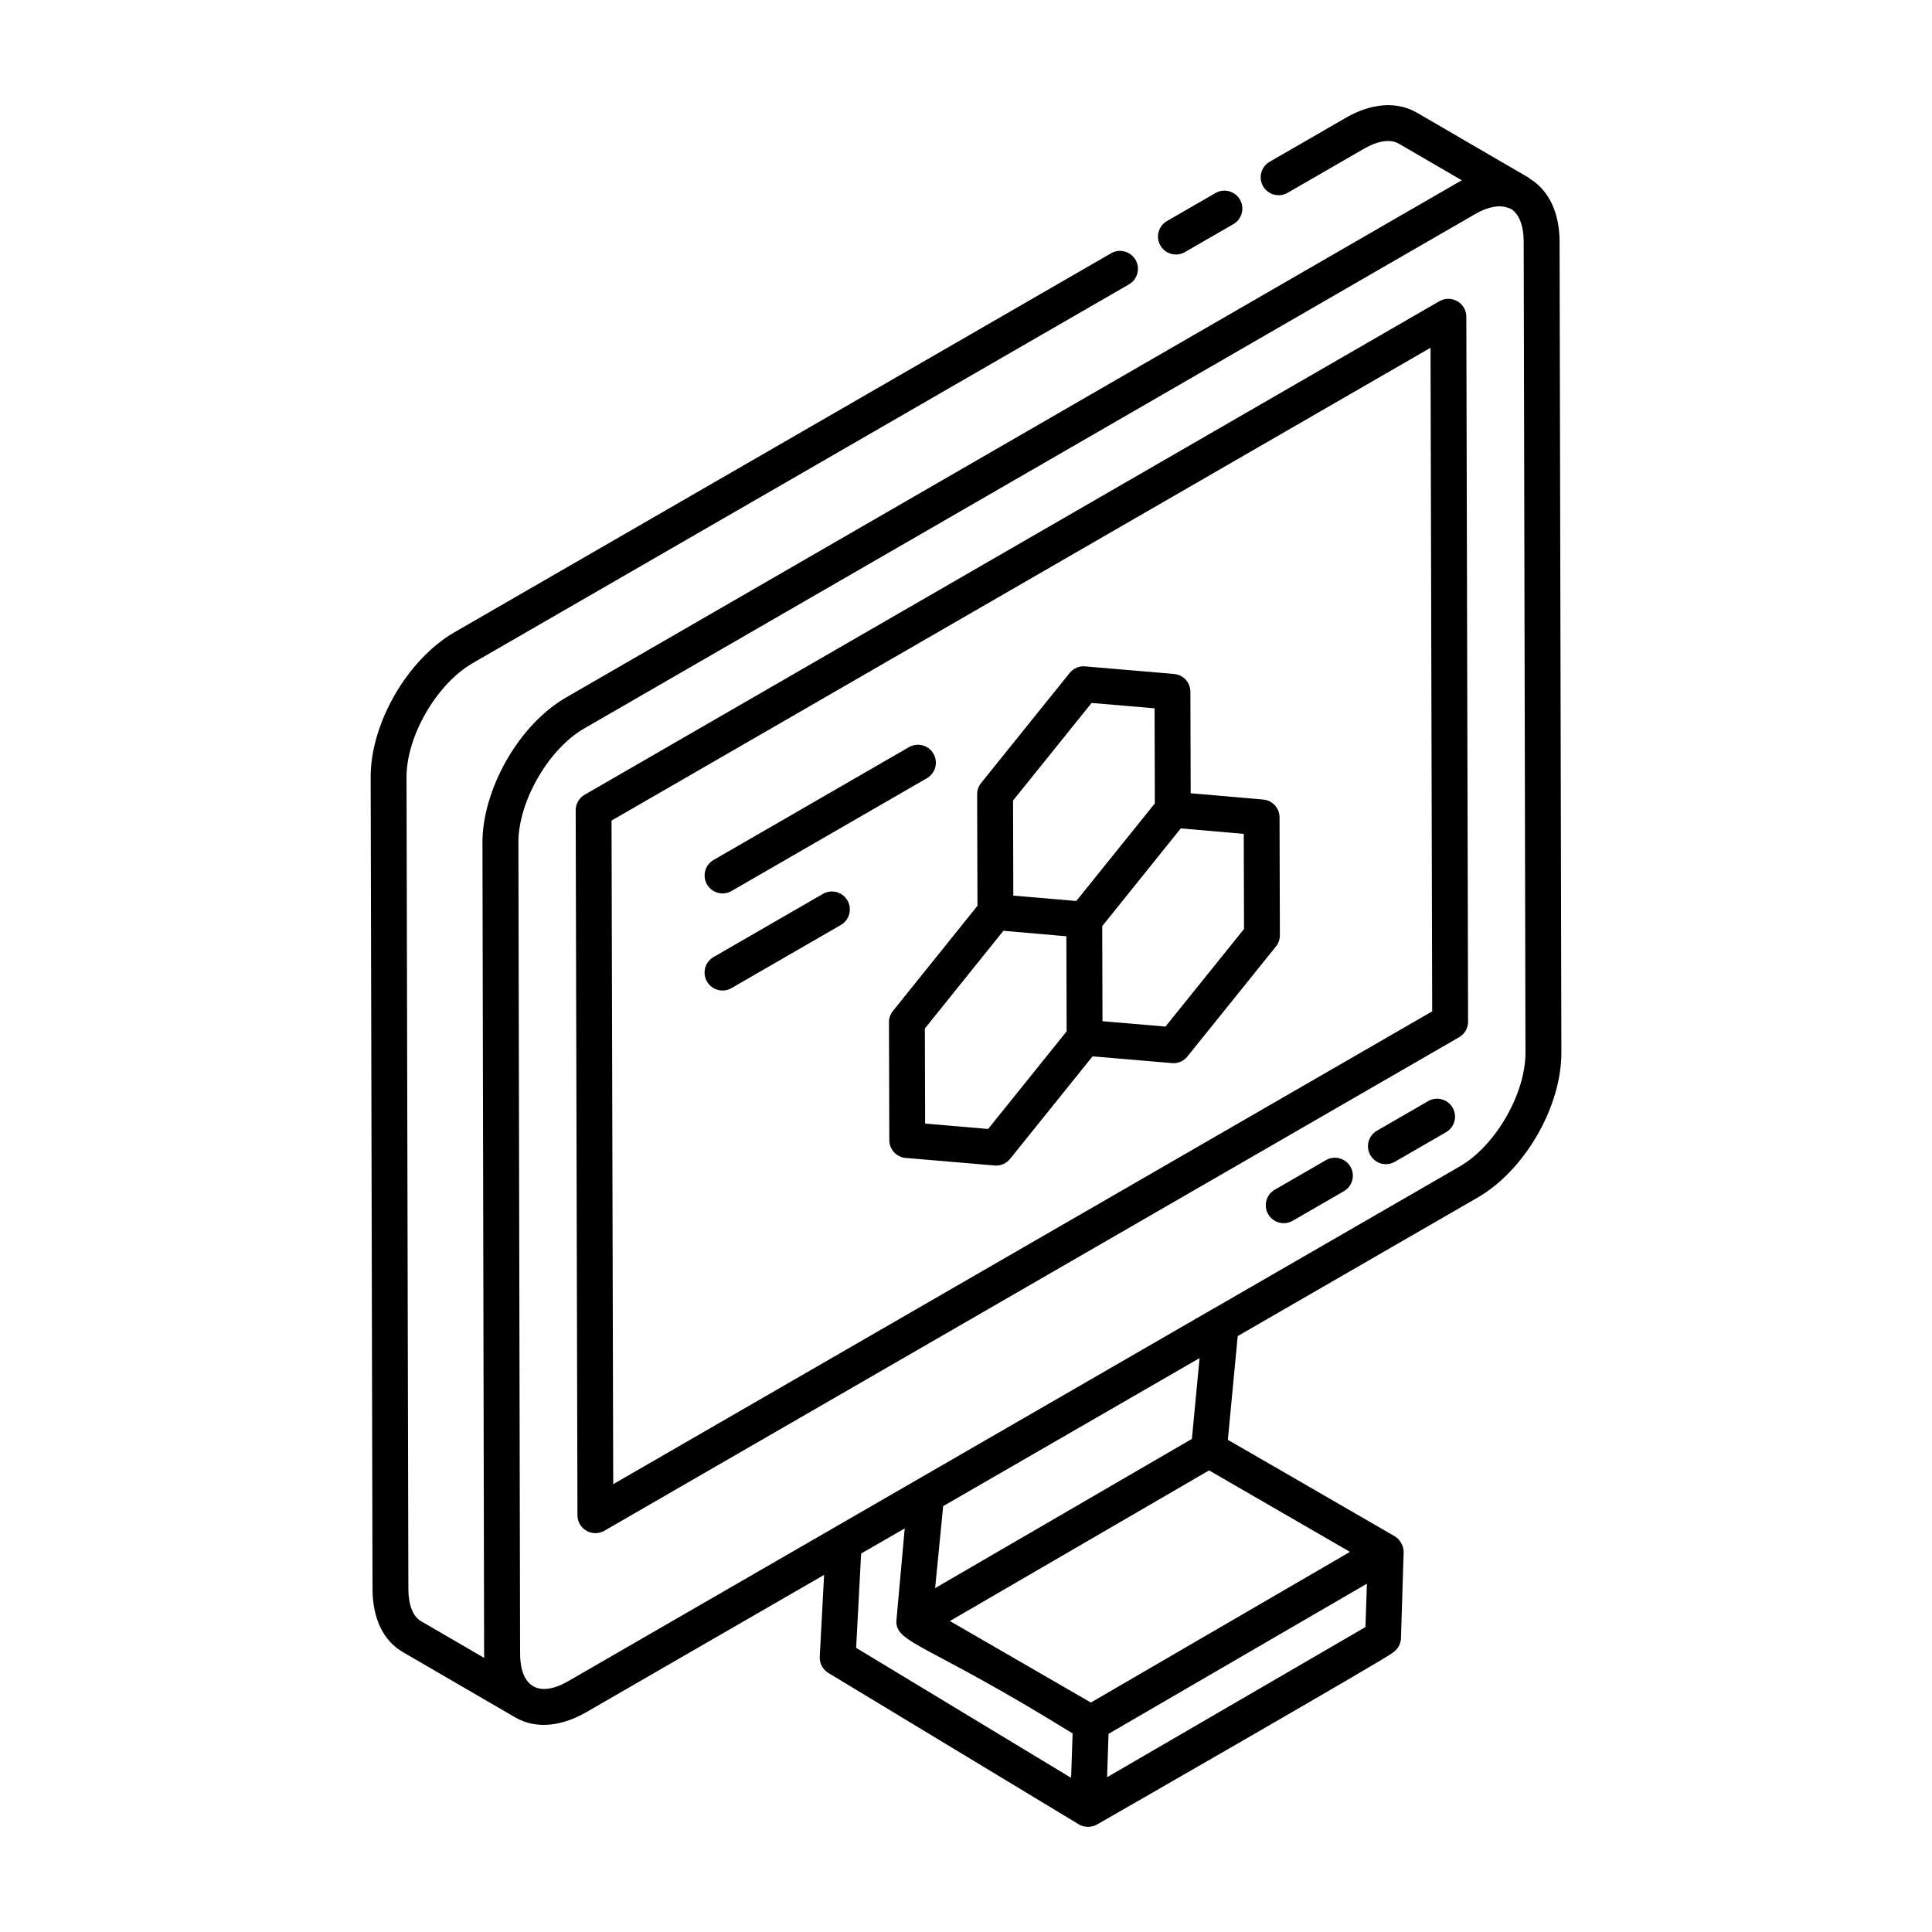 <?xml version="1.0" encoding="UTF-8"?>
<!-- Uploaded to: ICON Repo, www.iconrepo.com, Generator: ICON Repo Mixer Tools -->
<svg fill="#000000" width="800px" height="800px" version="1.1" viewBox="144 144 512 512" xmlns="http://www.w3.org/2000/svg">
 <g>
  <path d="m269.12 319.82 174.07-100.46c2.273-1.312 3.055-4.219 1.742-6.492-1.316-2.273-4.238-3.059-6.492-1.742l-174.09 100.48c-12.484 7.281-22.199 24.184-22.121 38.461l0.492 215c0 7.852 2.894 13.828 8.109 16.793 11.297 6.566 30.98 18.004 29.711 17.277 5.973 3.434 12.938 2.016 18.855-1.402l62.996-36.371-1.152 21.676c-0.094 1.75 0.789 3.41 2.289 4.316 0.957 0.578 67.328 40.699 66.379 40.125l0.004 0.004c1.746 1.047 3.727 0.621 4.688 0.098 0.953-0.52 79.27-45.508 78.312-45.496 1.414-0.82 2.312-2.312 2.363-3.949 0.07-2.344-0.262 8.492 0.707-22.926-0.023-1.871-1.305-3.453-2.262-4.023s-45.289-26.176-44.328-25.617l2.613-27.496 63.59-36.715c12.48-7.199 22.223-24.082 22.184-38.426l-0.477-214.95c-0.023-7.652-2.836-13.492-7.848-16.605-0.113-0.078-0.18-0.195-0.297-0.266l-29.664-17.254c-5.328-3.066-12.055-2.582-18.91 1.402l-20.113 11.609c-2.273 1.312-3.055 4.219-1.742 6.492 1.312 2.266 4.223 3.043 6.492 1.742l20.125-11.617c3.781-2.211 7.121-2.711 9.379-1.402l16.691 9.711c-0.395 0.199-0.793 0.418-1.188 0.641l-236.21 136.4c-12.812 7.398-22.203 24.699-22.164 38.488 0.605 294.59 0.395 192.98 0.441 214.96 0.004 0.367 0.016 0.723 0.031 1.078l-16.762-9.742c-2.121-1.207-3.344-4.324-3.344-8.562l-0.488-215.03c-0.059-10.836 7.91-24.672 17.391-30.203zm103.09 235.88 11.551-6.656c-0.395 4.289-2.363 26.219-2.234 24.824 0.285 5.773 8.418 5.809 46.723 29.512l-0.395 11.766-56.969-34.449zm133.65 19.488-68.473 39.793 0.387-11.496 68.473-39.793zm-4.102-19.926-68.664 39.926-37.363-21.598 68.684-39.918zm-41.891-29.941-68.047 39.547 2.133-21.73 67.949-39.23zm70.973-72.195-65.672 37.914c-0.012 0.008-0.027 0.004-0.039 0.012-17.492 10.102 63.148-36.465-170.49 98.445-8.168 4.707-12.789 1.148-12.805-7.25-0.047-22.059 0.168 79.754-0.449-214.98-0.059-10.637 7.812-24.66 17.406-30.199l236.2-136.37c3.352-1.938 6.394-2.461 8.59-1.641 0.254 0.094 0.539 0.133 0.77 0.266 2.176 1.266 3.434 4.43 3.445 8.684l0.469 214.95c0.031 10.883-7.953 24.699-17.43 30.168z"/>
  <path d="m458.01 210.81 12.852-7.418c2.273-1.312 3.055-4.219 1.742-6.492-1.316-2.273-4.227-3.059-6.492-1.742l-12.852 7.418c-2.273 1.312-3.055 4.219-1.742 6.492 1.324 2.293 4.238 3.043 6.492 1.742z"/>
  <path d="m530.21 223.82c-1.473-0.844-3.285-0.844-4.75 0l-226.52 130.79c-1.477 0.855-2.383 2.426-2.375 4.133l0.469 186.82c0.008 2.648 2.168 4.738 4.754 4.738 0.82 0 1.645-0.215 2.375-0.637l226.52-130.79c1.477-0.855 2.383-2.426 2.375-4.133l-0.465-186.82c-0.004-1.691-0.906-3.258-2.379-4.102zm-223.7 313.5-0.445-175.86 217.04-125.3 0.441 175.86z"/>
  <path d="m495.39 451.45-13.566 7.836c-2.273 1.312-3.055 4.219-1.742 6.492 1.316 2.281 4.231 3.047 6.492 1.742l13.566-7.836c2.273-1.312 3.055-4.219 1.742-6.492-1.32-2.281-4.238-3.059-6.492-1.742z"/>
  <path d="m522.47 435.81-13.566 7.836c-2.273 1.312-3.055 4.219-1.742 6.492 1.316 2.281 4.231 3.047 6.492 1.742l13.566-7.836c2.273-1.312 3.055-4.219 1.742-6.492-1.324-2.285-4.234-3.059-6.492-1.742z"/>
  <path d="m337.86 380.13 51.777-29.895c2.273-1.312 3.055-4.219 1.742-6.492-1.324-2.277-4.234-3.051-6.492-1.742l-51.777 29.895c-2.273 1.312-3.055 4.219-1.742 6.492 1.316 2.281 4.231 3.047 6.492 1.742z"/>
  <path d="m362.09 380.89-28.992 16.738c-2.273 1.312-3.055 4.219-1.742 6.492 1.316 2.281 4.231 3.047 6.492 1.742l28.992-16.738c2.273-1.312 3.055-4.219 1.742-6.492-1.316-2.285-4.238-3.066-6.492-1.742z"/>
  <path d="m478.76 355.89-19.219-1.672-0.074-26.895c-0.008-2.465-1.895-4.512-4.348-4.719l-23.547-2.004c-1.535-0.176-3.109 0.52-4.109 1.754l-23.457 29.145c-0.684 0.848-1.055 1.902-1.051 2.992l0.082 29.555-22.398 27.875c-0.684 0.844-1.055 1.902-1.051 2.988l0.09 31.238c0.008 2.465 1.895 4.512 4.348 4.719l23.547 2.004c0.133 0.016 0.27 0.02 0.402 0.02 1.43 0 2.793-0.645 3.703-1.773l21.867-27.176 21.023 1.793c0.133 0.016 0.27 0.02 0.402 0.02 1.43 0 2.793-0.645 3.703-1.773l23.457-29.145c0.684-0.848 1.055-1.902 1.051-2.992l-0.09-31.238c0-2.453-1.879-4.5-4.332-4.715zm-45.477-25.602 16.691 1.422 0.07 25.199-20.816 25.863-16.691-1.426-0.07-25.195zm-27.422 112.9-16.691-1.422-0.07-25.203 20.812-25.895 16.688 1.453 0.07 25.203zm47-27.133-16.688-1.426-0.07-25.199 20.816-25.898 16.691 1.453 0.07 25.207z"/>
 </g>
</svg>
